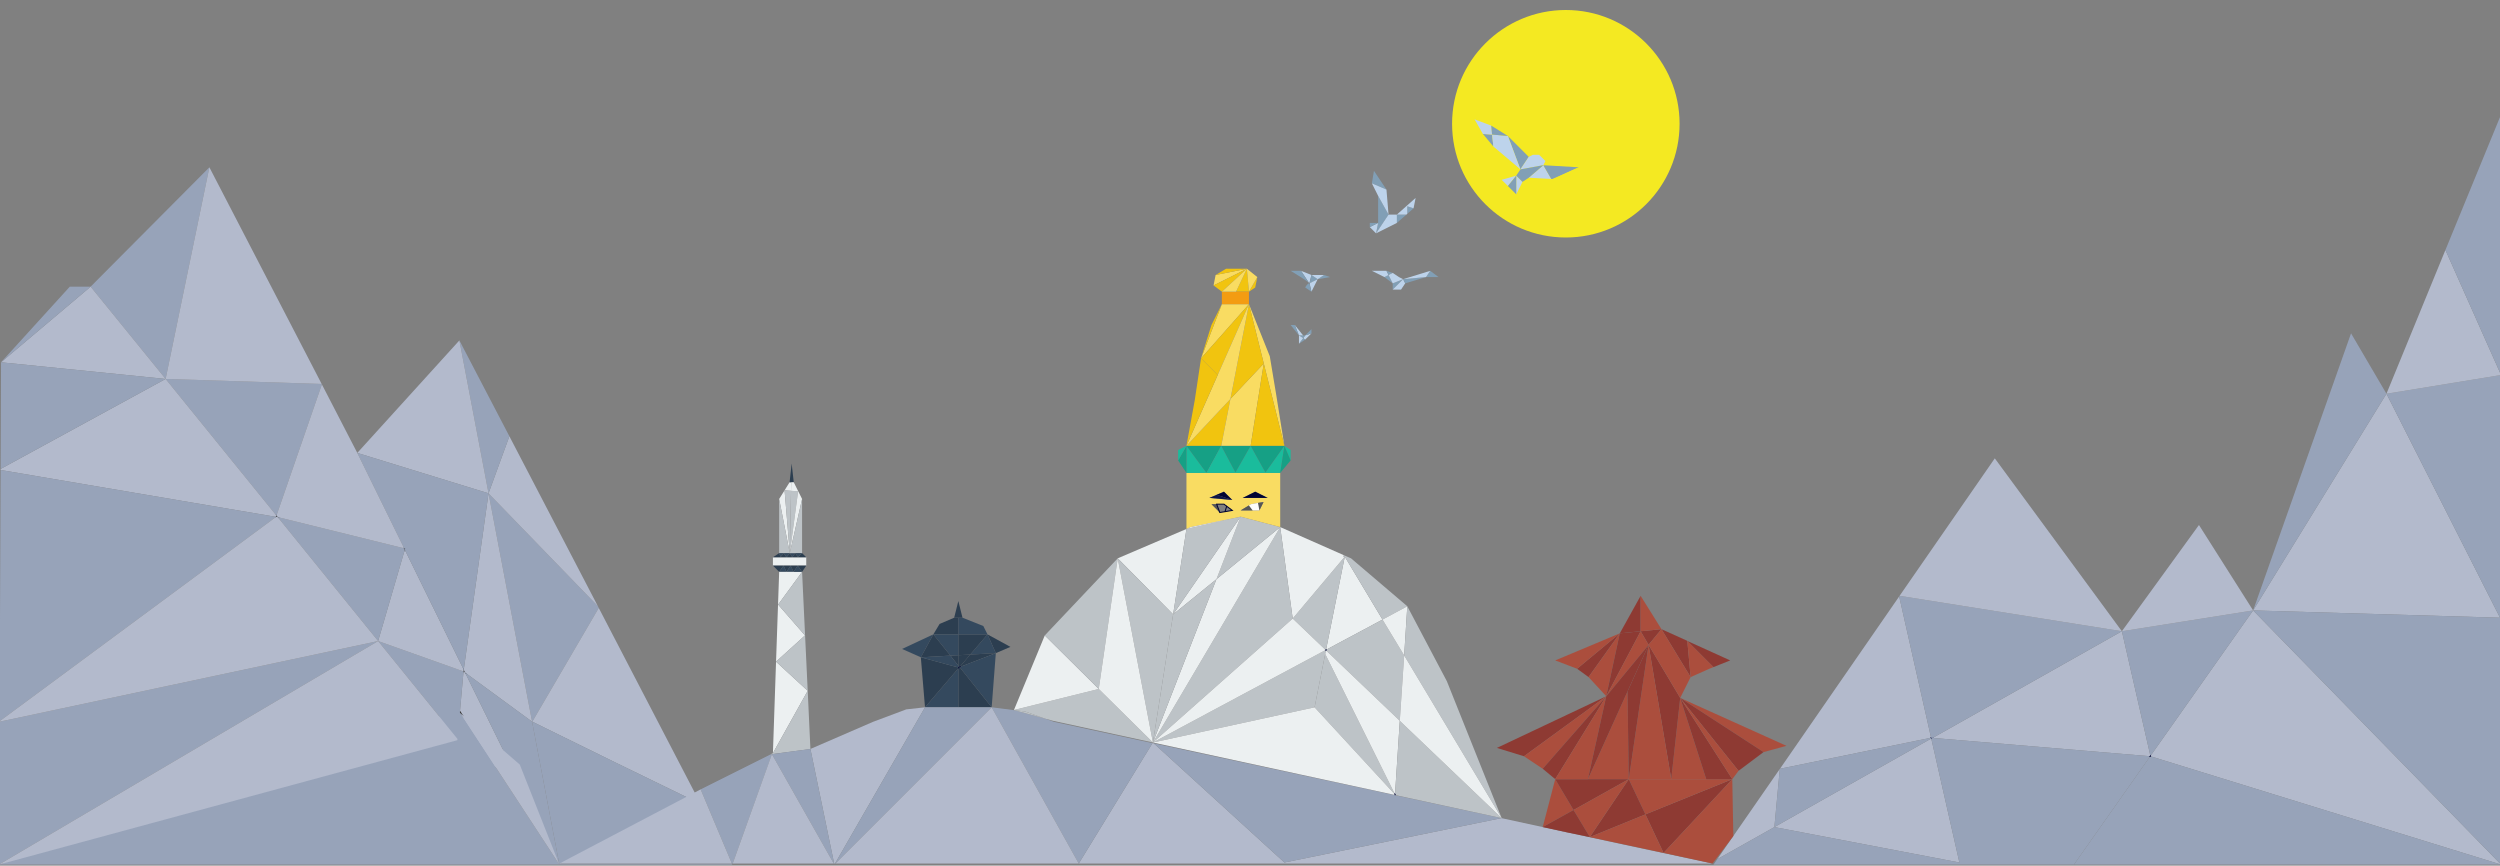 <?xml version="1.0" encoding="utf-8"?>
<!-- Generator: Adobe Illustrator 24.0.0, SVG Export Plug-In . SVG Version: 6.00 Build 0)  -->
<svg version="1.1" id="Layer_1" xmlns="http://www.w3.org/2000/svg" xmlns:xlink="http://www.w3.org/1999/xlink" x="0px" y="0px"
	 viewBox="0 0 1200 415.5" style="enable-background:new 0 0 1200 415.5;" xml:space="preserve">
<rect x="0" y="0" width="1200" height="415.5" fill="#808080" stroke="none"/>
<style type="text/css">
	.st0{fill:none;}
	.st1{fill:#AB4E3D;}
	.st2{fill:#8E3A33;}
	.st3{fill:#F4E922;}
	.st4{fill:#97A3B9;}
	.st5{fill:#B3BACC;}
	.st6{fill:none;stroke:#333333;stroke-miterlimit:10;}
	.st7{fill:none;stroke:#000333;stroke-width:0.5;stroke-miterlimit:10;}
	.st8{fill:#ECF0F1;}
	.st9{fill:#BDC3C7;}
	.st10{fill:#34495E;}
	.st11{fill:#2C3E50;}
	.st12{fill:#F9DC62;}
	.st13{fill:#000333;}
	.st14{fill:#0E1447;}
	.st15{fill:#565656;}
	.st16{fill:#FCFCFC;}
	.st17{fill:#1ABC9C;}
	.st18{fill:#16A085;}
	.st19{fill:#F1C40F;}
	.st20{fill:#F39C12;}
	.st21{fill:#819FB6;}
	.st22{fill:#BDD3EB;}
	.st23{fill:none;stroke:#333333;stroke-width:0.5;stroke-miterlimit:10;}
</style>
<g>
	<path class="st0" d="M628.6,135.9C628.6,135.9,628.5,135.9,628.6,135.9l-0.1,0.1L628.6,135.9L628.6,135.9L628.6,135.9L628.6,135.9
		l0.9-3.9L628.6,135.9C628.5,135.9,628.6,135.9,628.6,135.9z"/>
	<polygon class="st0" points="675.5,103 675.5,102.6 675.1,103 	"/>
	<polygon class="st1" points="746.5,374 740.5,397 755.3,388.8 	"/>
	<polygon class="st0" points="-0.5,225.5 0.3,225.6 0.3,225.1 	"/>
	<polygon class="st2" points="718.5,359 731.5,363 771,334.2 	"/>
	<polygon class="st1" points="731.5,363 740.5,369 771,334.2 	"/>
	<polygon class="st0" points="-0.5,346.4 -0.2,346.4 -0.2,346.2 	"/>
	<polygon class="st2" points="798.5,409.4 831.5,374 789.8,390.9 	"/>
	<polygon class="st2" points="740.5,369 746.5,374 771,334.2 	"/>
	<polygon class="st2" points="809.9,307.6 797.5,302 811.5,325 	"/>
	<polygon class="st1" points="820.5,321 822.5,320.2 810,307.7 809.9,307.6 811.5,325 	"/>
	<polygon class="st1" points="819,374 806.5,335 802.2,374 	"/>
	<polygon class="st0" points="748.5,319 757,321 746.5,317 	"/>
	<polygon class="st2" points="825.5,319 830.5,317 810,307.7 822.5,320.2 	"/>
	<polygon class="st1" points="762.2,374 781.8,374 781.2,331.9 	"/>
	<polygon class="st2" points="757,321 762.5,325 777.5,304 	"/>
	<polygon class="st1" points="746.5,317 757,321 777.5,304 	"/>
	<polygon class="st1" points="762.5,325 771,334.2 777.5,304 	"/>
	<polygon class="st0" points="400.5,415 401,414.5 400.8,414.5 	"/>
	<polygon class="st0" points="400.2,414.5 400.5,415 400.4,414.5 	"/>
	<polygon class="st0" points="351.5,415 351.7,414.5 351.3,414.5 	"/>
	<polygon class="st0" points="400.4,414.5 400.5,415 400.8,414.5 	"/>
	<polygon class="st0" points="669.6,381.6 553.4,356.4 553.8,356.8 669.6,381.7 	"/>
	<polygon class="st0" points="669.6,381.7 720.7,392.7 720.8,392.7 669.6,381.6 	"/>
	<polygon class="st0" points="287.5,291.6 287,291 287.4,291.8 	"/>
	<polygon class="st0" points="505.5,346 501.5,344.9 506,346.5 553.2,356.7 553.4,356.4 	"/>
	<polygon class="st0" points="553.2,356.7 553.8,356.8 553.4,356.4 	"/>
	<polygon class="st0" points="154.5,184.3 154.4,184.3 154.5,184.5 	"/>
	<path class="st0" d="M628.2,135.6l0.3,0.4v-0.1C628.5,135.8,628.4,135.7,628.2,135.6z"/>
	<polygon class="st1" points="802.2,374 781.8,374 789.8,390.9 831.5,374 819,374 	"/>
	<polygon class="st2" points="831.5,374 806.5,335 819,374 	"/>
	<polygon class="st1" points="857.5,358 806.5,335 846.5,361 	"/>
	<polygon class="st2" points="763.1,401.8 789.8,390.9 781.8,374 	"/>
	<polygon class="st2" points="781.8,374 762.2,374 746.5,374 755.3,388.8 	"/>
	<polygon class="st1" points="755.3,388.8 763.1,401.8 781.8,374 	"/>
	<polygon class="st2" points="846.5,361 806.5,335 834.5,370 	"/>
	<polygon class="st0" points="911.5,286 911.6,286.3 911.8,286 	"/>
	<polygon class="st0" points="854.3,369 854.3,369.1 854.4,369 	"/>
	<polygon class="st1" points="834.5,370 806.5,335 831.5,374 	"/>
	<polygon class="st2" points="791.3,309.5 797.5,302 787.5,303 	"/>
	<polygon class="st2" points="787.5,286 777.5,304 787.5,303 	"/>
	<polygon class="st1" points="797.5,302 787.5,286 787.5,303 	"/>
	<polygon class="st2" points="802.2,374 806.5,335 791.3,309.5 	"/>
	<polygon class="st1" points="806.5,335 811.5,325 797.5,302 791.3,309.5 	"/>
	<polygon class="st1" points="791.3,309.5 791.3,309.6 791.3,309.6 781.8,374 797.3,345.6 781.8,374 802.2,374 	"/>
	<polygon class="st2" points="781.2,331.9 781.8,374 791.3,309.6 	"/>
	<polygon class="st1" points="771,334.2 746.5,374 762.2,374 	"/>
	<polygon class="st2" points="777.5,304 771,334.2 787.5,303 	"/>
	<polygon class="st1" points="791.3,309.5 787.5,303 771,334.2 791.3,309.6 	"/>
	<polygon class="st0" points="791.3,309.5 791.3,309.6 791.3,309.6 	"/>
	<polygon class="st2" points="781.2,331.9 781.2,331.8 781.2,331.9 791.3,309.6 791.3,309.6 771,334.2 762.2,374 	"/>
	<path class="st0" d="M791.3,309.6L791.3,309.6L791.3,309.6z"/>
	<path class="st3" d="M751.6,114c30.2,0,54.6-24.5,54.6-54.6S781.7,4.8,751.6,4.8S697,29.2,697,59.4S721.4,114,751.6,114z"/>
	<polygon class="st4" points="255.4,346.4 255.5,346.4 287.4,291.8 287,291 234.5,236.8 	"/>
	<polygon class="st5" points="287,291 244.5,209.4 234.5,236.8 	"/>
	<polygon class="st6" points="222.5,322.3 223.2,322.8 222.6,321.5 	"/>
	<polygon class="st5" points="222.6,321.5 223.2,322.8 255.4,346.4 234.5,236.8 	"/>
	<polygon class="st4" points="244.5,209.4 220.5,163.4 234.5,236.8 	"/>
	<polygon class="st5" points="219.6,354.7 220.9,356.3 249.5,376.3 223.2,322.8 222.5,322.3 	"/>
	<polygon class="st5" points="220.5,163.4 171.5,217.4 234.5,236.8 	"/>
	<polygon class="st6" points="132.5,248.1 133.3,248.2 132.7,247.5 	"/>
	<polygon class="st6" points="219.5,341 220.9,342.2 219.6,340.2 	"/>
	<polygon class="st5" points="295.4,366 295.5,365.8 295.4,366 336.3,385.9 287.4,291.8 255.5,346.4 	"/>
	<polygon class="st4" points="268.5,414.6 336.3,385.9 295.4,366 268.5,414.2 295.4,366 255.5,346.4 255.4,346.4 268.5,415 
		351.5,415 351.3,414.6 	"/>
	<polygon class="st6" points="194.5,263.4 194,263.2 194.3,263.9 	"/>
	<polygon class="st4" points="181.5,307.7 219.6,354.7 222.5,322.3 	"/>
	<polygon class="st5" points="222.6,321.5 194.3,263.9 181.5,307.7 222.5,322.3 	"/>
	<polygon class="st4" points="194,263.2 133.3,248.2 181.5,307.7 194.3,263.9 	"/>
	<polygon class="st4" points="132.7,247.5 154.5,184.5 154.4,184.3 79.5,181.9 	"/>
	<polygon class="st4" points="100.5,80.3 43.5,137.6 79.5,181.9 	"/>
	<polygon class="st5" points="154.4,184.3 100.5,80.3 79.5,181.9 	"/>
	<polygon class="st5" points="132.7,247.5 79.5,181.9 0.3,225.1 0.3,225.6 132.5,248.1 	"/>
	<polygon class="st5" points="43.5,137.6 0.5,173.9 79.5,181.9 	"/>
	<polygon class="st4" points="223.2,322.8 249.5,376.3 268.5,415 255.4,346.4 	"/>
	<polygon class="st4" points="194.5,263.4 194.3,263.9 222.6,321.5 234.5,236.8 171.5,217.4 194,263.2 	"/>
	<polygon class="st4" points="33.5,137.6 0.5,173.9 43.5,137.6 	"/>
	<polygon class="st5" points="133.3,248.2 194,263.2 171.5,217.4 154.5,184.5 132.7,247.5 	"/>
	<polygon class="st4" points="0.5,173.9 0.3,225.1 79.5,181.9 	"/>
	<polygon class="st4" points="-0.2,346.4 -0.5,415 181.5,307.7 	"/>
	<polygon class="st4" points="219.5,341 -0.5,415 268.5,415 220.9,342.2 	"/>
	<polygon class="st5" points="220.9,342.2 268.5,415 249.5,367 	"/>
	<polygon class="st4" points="0.3,225.6 -0.2,346.2 132.5,248.1 	"/>
	<polygon class="st5" points="219.6,354.7 181.5,307.7 -0.5,415 219.5,355.3 	"/>
	<polygon class="st5" points="133.3,248.2 132.5,248.1 -0.2,346.2 -0.2,346.4 181.5,307.7 	"/>
	<polygon class="st5" points="1145.5,189 1081.5,293 1200,296.5 	"/>
	<polygon class="st4" points="1128.5,160 1081.5,293 1145.5,189 	"/>
	<polygon class="st5" points="1032.2,362.9 1032.2,363 1200.5,415 1081.5,293 	"/>
	<polygon class="st4" points="1200,296.5 1081.5,293 1200.5,415 1200.5,180 1145.5,189 	"/>
	<polygon class="st5" points="1145.5,189 1200.5,180 1173.8,120 	"/>
	<polygon class="st4" points="1173.8,120 1200.5,180 1200.5,55 	"/>
	<polygon class="st5" points="911.6,286.3 854.4,369 926.9,354.1 	"/>
	<polygon class="st7" points="927,354.5 927.7,354.2 926.9,354.1 	"/>
	<polygon class="st5" points="1032.1,363 1032.2,362.9 1018.5,303 927.7,354.2 	"/>
	<polygon class="st4" points="927.7,354.2 1018.5,303 911.8,286 911.6,286.3 926.9,354.1 	"/>
	<polygon class="st4" points="1032.1,363 995.5,415 1200.5,415 1032.2,363 	"/>
	<polygon class="st5" points="940.5,414 927,354.5 851.7,397 	"/>
	<polygon class="st5" points="854.3,369.1 824.3,412.4 851.7,397 	"/>
	<polygon class="st4" points="927,354.5 926.9,354.1 854.4,369 854.3,369.1 851.7,397 	"/>
	<polygon class="st4" points="927.7,354.2 927,354.5 940.5,414 851.7,397 824.3,412.4 822.5,415 995.5,415 1032.1,363 	"/>
	<polygon class="st5" points="957.5,220 911.8,286 1018.5,303 	"/>
	<polygon class="st4" points="1081.5,293 1018.5,303 1032.2,362.9 	"/>
	<polygon class="st5" points="1055.5,252 1018.5,303 1081.5,293 	"/>
	<polygon class="st7" points="1032.2,363 1032.2,362.9 1032.1,363 	"/>
	<polygon class="st8" points="379.5,271.5 382.9,271.5 387,271.5 387,267.5 380.3,267.5 377.5,267.5 371,267.5 371,271.5 
		376.1,271.5 	"/>
	<polygon class="st8" points="376.6,235.4 379.7,235.6 379.8,231.5 379,231.5 374,239.5 379.1,265.5 	"/>
	<polygon class="st9" points="379.1,265.5 374,239.5 374,265.5 376.2,265.5 	"/>
	<polygon class="st10" points="376.2,265.5 374,265.5 374.7,267.4 	"/>
	<polygon class="st11" points="371,271.5 374,274.5 376.1,271.5 	"/>
	<polygon class="st11" points="376.2,265.5 374.7,267.4 374,265.5 371,267.5 377.5,267.5 	"/>
	<polygon class="st11" points="376.1,271.5 377.5,274.5 379.5,271.5 	"/>
	<polygon class="st11" points="381,231.5 380,222.5 379,231.5 379.8,231.5 	"/>
	<polygon class="st11" points="385,274.5 387,271.5 382.9,271.5 	"/>
	<g>
		<polygon class="st10" points="379.1,265.5 380.3,267.5 381.7,265.5 		"/>
		<polygon class="st11" points="377.5,267.5 380.3,267.5 379.1,265.5 		"/>
	</g>
	<polygon class="st10" points="376.2,265.5 377.5,267.5 379.1,265.5 	"/>
	<polygon class="st10" points="377.5,274.5 380.9,274.5 379.5,271.5 	"/>
	<polygon class="st10" points="376.1,271.5 374,274.5 377.5,274.5 	"/>
	<polygon class="st11" points="379.5,271.5 380.9,274.5 382.9,271.5 	"/>
	<polygon class="st9" points="379.7,235.6 379.1,265.5 383.1,235.8 	"/>
	<polygon class="st9" points="376.6,235.4 379.1,265.5 379.7,235.6 	"/>
	<polygon class="st8" points="379.7,235.6 383.1,235.8 379.1,265.5 385,239.5 381,231.5 379.8,231.5 	"/>
	<polygon class="st9" points="381.7,265.5 385,265.5 385,239.5 379.1,265.5 	"/>
	<polygon class="st11" points="381.7,265.5 380.3,267.5 387,267.5 385,265.5 383,267.3 	"/>
	<polygon class="st10" points="383,267.3 385,265.5 381.7,265.5 	"/>
	<polygon class="st11" points="465.7,314.2 460,314.5 460,319.5 460.6,320.2 	"/>
	<polygon class="st10" points="478,313.5 474,304.5 465.7,314.2 	"/>
	<polygon class="st11" points="460.6,320.2 478,313.5 465.7,314.2 	"/>
	<polygon class="st11" points="460,314.5 465.7,314.2 474,304.5 460,304.5 	"/>
	<polygon class="st10" points="476,339.5 478,313.5 460.6,320.2 	"/>
	<polygon class="st10" points="460,304.5 474,304.5 472,300.5 462,296.5 460,296.5 	"/>
	<polygon class="st11" points="456.2,314.7 460,319.5 460,314.5 	"/>
	<polygon class="st11" points="462,296.5 460,288.5 458,296.5 460,296.5 	"/>
	<polygon class="st8" points="373.5,290.2 385,274.5 380.9,274.5 377.5,274.5 374,274.5 372.5,317.6 386.4,305 	"/>
	<polygon class="st11" points="460,319.5 460,320.4 460.6,320.2 	"/>
	<polygon class="st7" points="460,320.4 460,320.8 460.6,320.2 	"/>
	<polygon class="st11" points="460,320.8 460,339.5 476,339.5 460.6,320.2 	"/>
	<polygon class="st5" points="400.8,414.5 444,339.5 435,340.5 419,346.5 389,359.5 400.4,414.5 	"/>
	<polygon class="st11" points="485,310.5 474,304.5 478,313.5 	"/>
	<polygon class="st11" points="460,296.5 458,296.5 451,299.5 448,304.5 460,304.5 	"/>
	<polygon class="st8" points="372.5,317.6 371,361.5 387.7,331.6 	"/>
	<polygon class="st9" points="385,274.5 373.5,290.2 386.4,305 372.5,317.6 387.7,331.6 	"/>
	<polygon class="st10" points="433,311.5 442,315.5 448,304.5 	"/>
	<polygon class="st10" points="460,314.5 460,304.5 448,304.5 456.2,314.7 	"/>
	<polygon class="st11" points="448,304.5 442,315.5 456.2,314.7 	"/>
	<polygon class="st10" points="460,320.8 444,339.5 460,339.5 	"/>
	<polygon class="st11" points="460,320.4 442,315.5 444,339.5 460,320.8 	"/>
	<polygon class="st10" points="460,319.5 456.2,314.7 442,315.5 460,320.4 	"/>
	<polygon class="st10" points="380.9,274.5 385,274.5 382.9,271.5 	"/>
	<polygon class="st5" points="720.7,392.7 616.5,414 553.8,356.8 553.2,356.7 517.8,414.5 822,414.5 778.9,405.3 752,399.5 
		740.5,397 	"/>
	<path class="st4" d="M336.3,378.9l0.2,0.1L336.3,378.9l15,35.6h0.4l18.7-52.1c-0.1-0.2-0.1-0.3-0.1-0.5L336.3,378.9z"/>
	<path class="st9" d="M389,359.5l-1.3-27.9L371,361.5l-0.8,0.4c0,0.2,0.1,0.3,0.1,0.5l0.1-0.4L389,359.5z"/>
	<polygon class="st4" points="506,346.5 501.5,344.9 486.9,340.9 476,339.5 517.8,414.5 553.2,356.7 	"/>
	<polygon class="st4" points="669.6,382 669.6,381.7 553.8,356.8 616.5,414 720.7,392.7 669.6,381.7 	"/>
	<polygon class="st4" points="460,339.5 444,339.5 400.8,414.5 401,414.5 476,339.5 	"/>
	<polygon class="st4" points="389,359.5 370.5,362 400.2,414.5 400.4,414.5 	"/>
	<polygon class="st5" points="351.7,414.5 400.2,414.5 370.5,362 	"/>
	<polygon class="st5" points="401,414.5 517.8,414.5 476,339.5 	"/>
	<polygon class="st5" points="351.3,414.5 336.3,378.9 268.5,414.5 	"/>
	<polygon class="st8" points="663.6,297.4 645.5,267.2 636.5,311.9 	"/>
	<polygon class="st9" points="636.5,312.2 671.9,346 674,314.6 663.6,297.4 636.5,311.9 	"/>
	<polygon class="st9" points="636.5,311.9 645.5,267.2 620.5,296.9 636.3,312 	"/>
	<polygon class="st9" points="636.1,313.9 636.5,312.2 636.3,312 553.4,356.4 631,339.5 	"/>
	<polygon class="st7" points="636.3,312 636.5,312.2 636.5,311.9 	"/>
	<polygon class="st9" points="631,339.5 669.6,381.4 669.6,381.3 636.1,313.9 	"/>
	<polygon class="st8" points="636.1,313.9 669.6,381.3 671.9,346 636.5,312.2 	"/>
	<polygon class="st8" points="669.6,381.4 631,339.5 624.5,371.8 631,339.5 553.4,356.4 669.6,381.6 	"/>
	<path class="st8" d="M645.3,266.6L614.5,253l6,43.9l24.9-29.6C644.4,267,644.7,266.8,645.3,266.6z"/>
	<path class="st9" d="M645.6,267.4c0.1,0,0.2,0.1,0.4,0.1C645.9,267.5,645.7,267.4,645.6,267.4l18,30l11.9-6.4l-27-23l-3.2-1.4
		c-0.6,0.2-1,0.4,0.1,0.7l0.1-0.1L645.6,267.4z"/>
	<polygon class="st9" points="620.5,296.9 614.5,253 553.4,356.4 	"/>
	<polygon class="st8" points="674,314.6 675.5,291 663.6,297.4 	"/>
	<polygon class="st8" points="620.5,296.9 553.4,356.4 636.3,312 	"/>
	<polygon class="st9" points="669.6,381.3 669.8,381.6 669.6,381.4 669.6,381.6 720.8,392.7 671.9,346 	"/>
	<polygon class="st9" points="720.8,392.7 694.5,327 675.5,291 674,314.6 	"/>
	<polygon class="st8" points="671.9,346 720.8,392.7 674,314.6 	"/>
	<polygon class="st8" points="569.5,253.9 536.5,268 563.1,294.9 	"/>
	<polygon class="st9" points="563.1,294.9 536.5,268 553.4,356.4 	"/>
	<polygon class="st9" points="501.5,344.9 505.5,346 553.4,356.4 527.4,330.7 486.7,340.8 486.9,340.9 492,341.5 	"/>
	<polygon class="st8" points="553.4,356.4 614.5,253 583.9,278 	"/>
	<polygon class="st7" points="669.8,381.6 669.6,381.3 669.6,381.4 	"/>
	<polygon class="st8" points="501.5,305 486.7,340.8 527.4,330.7 	"/>
	<polygon class="st9" points="536.5,268 501.5,305 527.4,330.7 	"/>
	<polygon class="st8" points="553.4,356.4 536.5,268 527.4,330.7 	"/>
	<polygon class="st9" points="583.9,278 614.5,253 595.5,248 	"/>
	<polygon class="st8" points="595.5,248 563.1,294.9 583.9,278 	"/>
	<polygon class="st9" points="563.1,294.9 553.4,356.4 583.9,278 	"/>
	<polygon class="st9" points="595.5,248 569.5,253.9 563.1,294.9 	"/>
	<polygon class="st9" points="492,341.5 486.9,340.9 501.5,344.9 	"/>
	<path class="st12" d="M595.5,248l19,5v-26h-35.4h-9.6v26.9l2-0.9L595.5,248z M602.5,236l6,3h-12L602.5,236z M599.5,242.6l1-0.6
		l3.3-0.6l2.7-0.4l-2,4h-3.2h-5.8L599.5,242.6z M588,245.6l-2.5,0.4l-4-4h2.5h3.5l4,3L588,245.6z M584,237.5l3.5-1.5l4,4l-11-1
		L584,237.5z"/>
	<polygon class="st8" points="571.5,253 569.5,253.9 595.5,248 	"/>
	<path class="st13" d="M602.5,236v1.5V236l-6,3h12L602.5,236z M604.8,237.3l-7.3,1.5L604.8,237.3z"/>
	<polygon class="st14" points="584,237.5 580.5,239 591.5,240 	"/>
	<polygon class="st13" points="587.5,236 587.4,238.6 587.5,236 584,237.5 591.5,240 	"/>
	<polygon class="st15" points="581.5,242 585.5,246 584,242 	"/>
	<polygon class="st7" points="584,242 585.5,246 588,245.6 588.8,243 588,245.6 591.5,245 587.5,242 	"/>
	<polygon class="st15" points="606.5,241 603.8,241.4 604.5,245 	"/>
	<polygon class="st15" points="599.5,242.6 595.5,245 601.3,245 	"/>
	<polygon class="st16" points="604.5,245 603.8,241.4 600.5,242 599.5,242.6 601.3,245 	"/>
	<polygon class="st17" points="569.5,214 569.5,227 579.1,227 	"/>
	<polygon class="st18" points="586.2,214 569.5,214 579.1,227 	"/>
	<polygon class="st17" points="619.5,216 616.5,214 619.5,221 	"/>
	<polygon class="st17" points="600.3,214 593,226.8 586.2,214 579.1,227 614.5,227 616.5,214 607.4,226.8 	"/>
	<polygon class="st18" points="600.3,214 586.2,214 593,226.8 	"/>
	<polygon class="st18" points="619.5,221 616.5,214 614.5,227 	"/>
	<polygon class="st18" points="607.4,226.8 616.5,214 600.3,214 	"/>
	<polygon class="st18" points="565.5,221 569.5,227 569.5,214 	"/>
	<polygon class="st17" points="565.5,216 565.5,221 569.5,214 	"/>
	<polygon class="st12" points="586.5,146 576.5,172 599.5,146 	"/>
	<polygon class="st19" points="590.6,191.5 569.5,214 586.2,214 	"/>
	<polygon class="st12" points="612.5,189 609.5,171 603.5,156 599.5,146 616.5,214 	"/>
	<polygon class="st19" points="581.5,156 576.5,172 586.5,146 	"/>
	<polygon class="st19" points="599.5,146 576.5,172 584.5,180 	"/>
	<polygon class="st12" points="606.6,174.5 590.6,191.5 586.2,214 600.3,214 	"/>
	<polygon class="st19" points="606.6,174.5 600.3,214 616.5,214 599.5,146 590.6,191.5 	"/>
	<polygon class="st12" points="599.5,146 584.5,180 569.5,214 590.6,191.5 	"/>
	<polygon class="st19" points="576.5,172 573.5,192 569.5,214 584.5,180 	"/>
	<polygon class="st12" points="583.5,132 582.5,137 598.5,129 	"/>
	<polygon class="st19" points="588.5,129 583.5,132 598.5,129 	"/>
	<polygon class="st19" points="582.5,137 586.5,140 598.5,129 	"/>
	<polygon class="st19" points="599.5,140 598.5,129 593.3,140 	"/>
	<polygon class="st20" points="599.5,140 593.3,140 586.5,140 586.5,146 599.5,146 	"/>
	<polygon class="st12" points="598.5,129 586.5,140 593.3,140 	"/>
	<polygon class="st19" points="602.5,138 603.5,133 599.5,140 	"/>
	<polygon class="st12" points="603.5,133 598.5,129 599.5,140 	"/>
	<polygon class="st21" points="666.5,103 661.5,94 661.5,107 660.5,112 	"/>
	<polygon class="st21" points="659.5,82 658.5,88 665.5,91 	"/>
	<polygon class="st21" points="675.1,103 670.5,103 670.5,107 	"/>
	<polygon class="st22" points="661.5,107 657.5,109 660.5,112 	"/>
	<polygon class="st21" points="657.5,107 657.5,109 661.5,107 	"/>
	<polygon class="st21" points="675.5,102.6 678.5,100 675.5,99 	"/>
	<polygon class="st22" points="675.5,102.6 675.5,99 678.5,100 679.5,95 670.5,103 675.1,103 	"/>
	<polygon class="st22" points="670.5,107 670.5,103 666.5,103 660.5,112 	"/>
	<polygon class="st22" points="665.5,91 658.5,88 661.5,94 666.5,103 	"/>
	<polygon class="st21" points="664.5,133 668.5,136 666.5,132 	"/>
	<polygon class="st22" points="665.5,130 658.5,130 664.5,133 666.5,132 	"/>
	<polygon class="st21" points="668.5,131 665.5,130 666.5,132 	"/>
	<polygon class="st21" points="668.5,136 668.5,139 673.5,134 	"/>
	<polygon class="st22" points="671.5,133 668.5,131 666.5,132 668.5,136 673.5,134 	"/>
	<polygon class="st22" points="668.5,139 672.5,139 674.5,136 673.5,134 	"/>
	<polygon class="st21" points="674.5,136 684.5,133 673.5,134 	"/>
	<polygon class="st21" points="690.5,133 686.5,130 684.5,133 	"/>
	<polygon class="st22" points="684.5,133 686.5,130 673.5,134 	"/>
	<polygon class="st21" points="638.5,133 635.5,132 632.5,134 	"/>
	<path class="st22" d="M628.5,135.9l1-3.9l-5-2l3.7,5.6C628.4,135.7,628.5,135.8,628.5,135.9z"/>
	<path class="st21" d="M624.5,130h-5c0,0,7.1,4.3,8.7,5.6L624.5,130z"/>
	<polygon class="st21" points="632.5,134 629.5,132 628.6,135.9 	"/>
	<polygon class="st22" points="635.5,132 629.5,132 632.5,134 	"/>
	<path class="st23" d="M628.6,135.9L628.6,135.9C628.6,136,628.6,136,628.6,135.9L628.6,135.9z"/>
	<path class="st22" d="M628.6,136L628.6,136L628.6,136L628.6,136C628.5,136,628.5,136,628.6,136C628.5,136,628.5,136,628.6,136
		l0.9,4l3-6L628.6,136L628.6,136z"/>
	<polygon class="st22" points="628.6,136 632.5,134 628.6,135.9 	"/>
	<path class="st21" d="M626.5,138l3,2l-1-4C627.5,136,626.5,138,626.5,138z"/>
	<polygon class="st22" points="626.5,163 629.5,160 626.5,161 625.5,162.3 	"/>
	<polygon class="st21" points="625.5,162.3 626.5,161 625.5,161 623.5,161 	"/>
	<polygon class="st22" points="625.5,161 621.5,156 623.5,161 	"/>
	<polygon class="st21" points="621.5,156 619.5,156 623.5,161 	"/>
	<polygon class="st21" points="623.5,165 626.5,163 625.5,162.3 	"/>
	<polygon class="st21" points="629.5,158 626.5,161 629.5,160 	"/>
	<polygon class="st22" points="623.5,161 623.5,165 625.5,162.3 	"/>
	<polygon class="st3" points="744.8,86.3 745.4,85.9 744.6,85.9 	"/>
	<polygon class="st21" points="723.8,65.3 729.8,81.3 733.8,75.3 	"/>
	<polygon class="st21" points="711.8,64.3 716.8,70.3 716.2,64.6 	"/>
	<polygon class="st22" points="715.8,60.3 707.8,57.3 711.8,64.3 716.2,64.6 	"/>
	<polygon class="st22" points="716.2,64.6 716.8,70.3 729.8,81.3 723.8,65.3 	"/>
	<polygon class="st22" points="744.6,85.9 740.8,79.3 733.8,85.3 	"/>
	<polygon class="st21" points="745.4,85.9 757.8,80.3 740.8,79.3 744.6,85.9 	"/>
	<polygon class="st21" points="723.8,65.3 715.8,60.3 716.2,64.6 	"/>
	<polygon class="st3" points="721.8,84.3 720.8,86.3 727.8,84.3 	"/>
	<polygon class="st3" points="750.8,86.3 757.8,80.3 745.4,85.9 	"/>
	<polygon class="st22" points="730.8,87.3 727.8,84.3 727.8,93.3 	"/>
	<polygon class="st22" points="741.8,77.3 738.8,74.3 735.8,74.3 733.8,75.3 729.8,81.3 740.8,79.3 	"/>
	<polygon class="st22" points="720.8,86.3 723.8,89.3 727.8,84.3 	"/>
	<polygon class="st21" points="727.8,84.3 723.8,89.3 727.8,93.3 	"/>
	<polygon class="st21" points="733.8,85.3 740.8,79.3 729.8,81.3 727.8,84.3 730.8,87.3 	"/>
</g>
<path class="st2" d="M774.6,404.3"/>
<polygon class="st2" points="755.3,388.8 740.5,397 752,399.5 763,401.8 763,401.6 "/>
<polygon class="st1" points="789.8,390.9 763.1,401.8 763,401.6 763,401.8 798.5,409.4 "/>
<path class="st2" d="M774.6,404.3"/>
<polygon class="st1" points="832,401.3 831.5,374 798.5,409.4 822,414.5 "/>
</svg>
